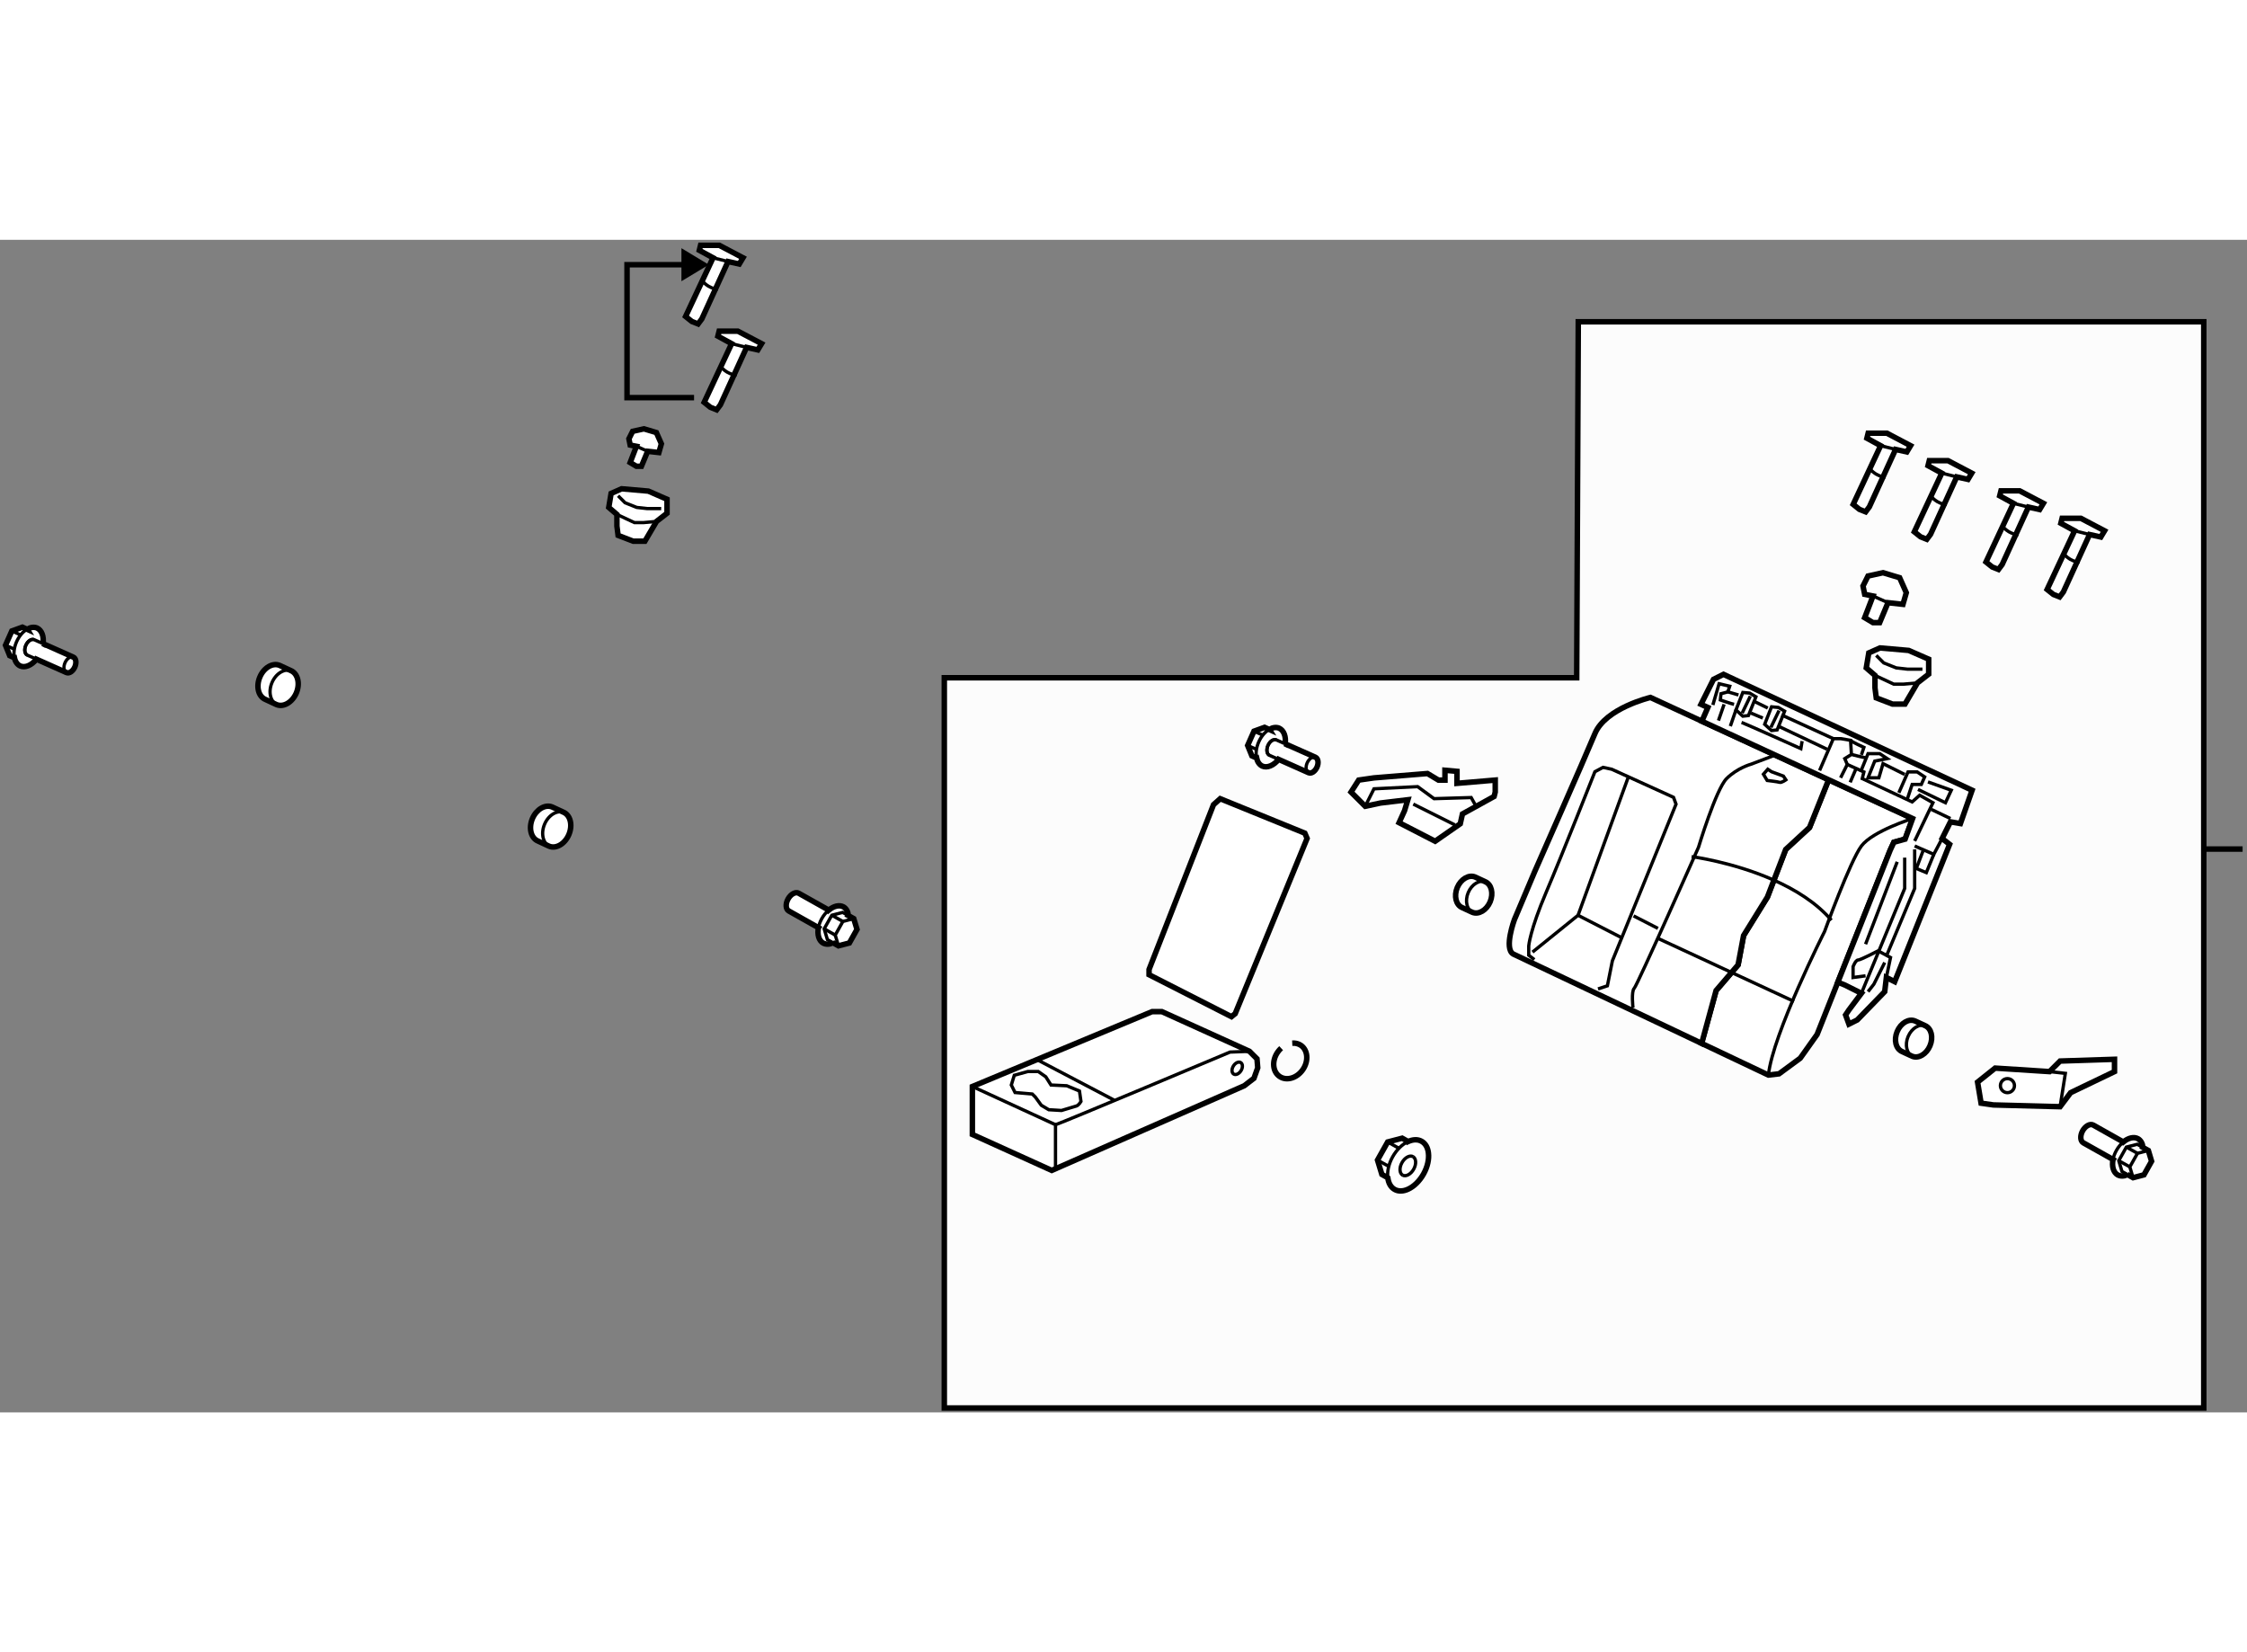 <?xml version="1.0" encoding="utf-8"?>
<!-- Generator: Adobe Illustrator 15.1.0, SVG Export Plug-In . SVG Version: 6.00 Build 0)  -->
<!DOCTYPE svg PUBLIC "-//W3C//DTD SVG 1.1//EN" "http://www.w3.org/Graphics/SVG/1.1/DTD/svg11.dtd">
<svg version="1.1" xmlns="http://www.w3.org/2000/svg" xmlns:xlink="http://www.w3.org/1999/xlink" x="0px" y="0px" width="244.8px"
	 height="180px" viewBox="24.528 25.031 204.443 106.688" enable-background="new 0 0 244.8 180" xml:space="preserve">
	
<rect x="24.528" y="25.031" width="204.443" height="106.688" fill="#808080" stroke="none"/>
	
<g><polygon fill="#FCFCFC" stroke="#000000" stroke-width="0.5" points="110.445,131.319 225.037,131.319 225.037,32.487 
				168.128,32.487 167.983,64.879 110.445,64.879 		"></polygon><line fill="#FCFCFC" stroke="#000000" stroke-width="0.5" x1="225.037" y1="80.463" x2="228.571" y2="80.463"></line></g><g><polygon fill="#FFFFFF" stroke="#000000" stroke-width="0.5" points="201.2,46.261 198.702,51.6 199.27,52.053 199.838,52.28 
				200.178,51.826 202.563,46.602 203.585,46.829 203.925,46.261 201.767,45.125 200.063,45.125 199.949,45.58 		"></polygon><line fill="none" stroke="#000000" stroke-width="0.3" x1="201.2" y1="46.261" x2="202.563" y2="46.602"></line><path fill="none" stroke="#000000" stroke-width="0.3" d="M200.178,48.306c0,0,0.567,0.795,1.477,0.795"></path></g><g><polygon fill="#FFFFFF" stroke="#000000" stroke-width="0.5" points="207.719,49.007 205.223,54.344 205.788,54.799 
				206.356,55.025 206.696,54.57 209.081,49.347 210.104,49.574 210.444,49.007 208.288,47.87 206.585,47.87 206.471,48.325 		"></polygon><line fill="none" stroke="#000000" stroke-width="0.3" x1="207.719" y1="49.007" x2="209.081" y2="49.347"></line><path fill="none" stroke="#000000" stroke-width="0.3" d="M206.696,51.051c0,0,0.57,0.795,1.477,0.795"></path></g><g><polygon fill="#FFFFFF" stroke="#000000" stroke-width="0.5" points="213.285,51.506 210.786,56.844 211.354,57.298 
				211.923,57.523 212.263,57.07 214.647,51.846 215.67,52.072 216.01,51.506 213.853,50.369 212.148,50.369 212.034,50.824 		"></polygon><line fill="none" stroke="#000000" stroke-width="0.3" x1="213.285" y1="51.506" x2="214.647" y2="51.846"></line><path fill="none" stroke="#000000" stroke-width="0.3" d="M212.263,53.549c0,0,0.566,0.795,1.477,0.795"></path></g>



	
<g><polygon fill="#FFFFFF" stroke="#000000" stroke-width="0.5" points="179.339,98.139 185.426,101.026 186.392,100.913 
				188.322,99.493 189.855,97.335 196.5,80.583 196.841,79.845 197.863,79.561 198.545,77.687 190.851,74.132 190.834,74.333 
				189.167,78.5 187,80.5 185.334,84.833 183.167,88.333 182.667,91 180.667,93.334 		"></polygon><path fill="none" stroke="#000000" stroke-width="0.3" d="M198.545,77.687c0,0-3.635,1.136-4.657,2.498
				c-1.022,1.363-3.351,7.781-3.351,7.781s-4.713,9.313-5.111,13.061"></path><line fill="none" stroke="#000000" stroke-width="0.3" x1="182" y1="91.659" x2="187.755" y2="94.325"></line><path fill="none" stroke="#000000" stroke-width="0.3" d="M185.863,83.266c1.964,0.868,3.919,2.06,5.299,3.676"></path></g>



	
<g><path fill="#FFFFFF" stroke="#000000" stroke-width="0.5" d="M179.417,97.917l1.25-4.583l2-2.334l0.5-2.667l2.167-3.5L187,80.5
				l2.167-2l1.667-4.167l0.017-0.201l-16.157-7.462c0,0-4.088,0.965-5.054,3.293c-0.966,2.329-5.452,12.493-5.452,12.493l-1.873,4.43
				c0,0-0.966,2.613-0.114,3.123l17.139,8.13L179.417,97.917z"></path><path fill="none" stroke="#000000" stroke-width="0.3" d="M164.131,90.521l-0.511-0.397v-0.853c0,0,0.113-1.419,1.59-4.883
				c1.477-3.465,4.43-10.96,4.43-10.96l0.738-0.397l0.795,0.17l5.622,2.556l0.227,0.624l-5.792,14.254l-0.454,2.271l-0.852,0.284"></path><polyline fill="none" stroke="#000000" stroke-width="0.3" points="163.961,89.839 168.106,86.489 172.082,88.533 		"></polyline><line fill="none" stroke="#000000" stroke-width="0.3" x1="172.649" y1="73.996" x2="168.106" y2="86.489"></line><path fill="none" stroke="#000000" stroke-width="0.3" d="M173.104,94.894c0,0-0.17-1.477,0.113-1.761
				c0.284-0.284,5.85-12.834,5.85-12.834s1.59-5.281,2.555-6.246c0.966-0.966,2.215-1.307,2.215-1.307l2.102-0.795"></path><line fill="none" stroke="#000000" stroke-width="0.3" x1="175.375" y1="88.59" x2="182" y2="91.659"></line><line fill="none" stroke="#000000" stroke-width="0.3" x1="173.16" y1="86.546" x2="175.375" y2="87.681"></line><path fill="none" stroke="#000000" stroke-width="0.3" d="M178.441,81.151c0,0,3.728,0.483,7.422,2.115"></path><path fill="none" stroke="#000000" stroke-width="0.3" d="M185.369,73.2l-0.396,0.454l0.34,0.568c0,0,0.966,0.113,1.137,0.171
				c0.17,0.057,0.567-0.228,0.567-0.228l-0.228-0.341l-1.078-0.397L185.369,73.2z"></path></g>



	
<g><polygon fill="#FFFFFF" stroke="#000000" stroke-width="0.5" points="191.743,92.577 196.5,80.583 196.841,79.845 197.863,79.561 
				198.545,77.687 179.377,68.834 179.521,68.487 179.918,67.578 179.293,67.295 180.43,65.023 181.338,64.568 203.959,75.112 
				202.897,78.142 201.988,77.99 201.232,79.504 201.914,80.034 196.917,92.528 196.159,92.149 196.008,93.437 193.51,96.011 
				192.752,96.39 192.449,95.556 192.752,95.102 193.888,93.587 192.374,92.83 		"></polygon><polyline fill="none" stroke="#000000" stroke-width="0.3" points="193.888,93.587 197.826,84.047 197.826,81.245 		"></polyline><polyline fill="none" stroke="#000000" stroke-width="0.3" points="191.994,73.977 192.602,72.766 194.115,73.447 193.964,74.053 
				198.507,76.173 199.188,75.567 200.398,76.249 198.734,79.731 		"></polyline><polyline fill="none" stroke="#000000" stroke-width="0.3" points="193.812,73.447 194.492,71.781 195.555,71.781 196.235,72.234 
				195.1,72.463 194.492,73.977 195.478,73.977 195.855,72.689 197.826,73.674 		"></polyline><polyline fill="none" stroke="#000000" stroke-width="0.3" points="197.295,75.34 198.127,73.447 198.961,73.447 199.643,73.9 
				199.34,74.583 198.507,74.583 198.053,75.946 		"></polyline><polyline fill="none" stroke="#000000" stroke-width="0.3" points="199.944,74.355 202.064,75.112 201.535,76.249 199.035,75.036 
						"></polyline><line fill="none" stroke="#000000" stroke-width="0.3" x1="200.248" y1="76.854" x2="201.988" y2="77.687"></line><polyline fill="none" stroke="#000000" stroke-width="0.3" points="198.734,80.185 200.475,80.942 201.232,79.504 		"></polyline><polyline fill="none" stroke="#000000" stroke-width="0.3" points="198.734,80.489 198.734,84.047 196.235,90.028 		"></polyline><path fill="none" stroke="#000000" stroke-width="0.3" d="M194.266,91.997l-1.136,0.152v-0.984c0,0,0.228-0.606,0.454-0.606
				c0.228,0,1.817-0.833,1.817-0.833l1.136,0.605l-0.378,1.818"></path><polyline fill="none" stroke="#000000" stroke-width="0.3" points="194.492,93.437 195.023,92.755 196.008,90.786 		"></polyline><polyline fill="none" stroke="#000000" stroke-width="0.3" points="199.49,80.64 198.885,82.229 199.793,82.608 200.475,80.942 		
				"></polyline><line fill="none" stroke="#000000" stroke-width="0.3" x1="194.266" y1="89.12" x2="197.145" y2="81.624"></line><polyline fill="none" stroke="#000000" stroke-width="0.3" points="192.602,72.766 192.374,72.234 192.979,71.856 193.584,72.008 
				194.266,72.16 		"></polyline><polyline fill="none" stroke="#000000" stroke-width="0.3" points="190.083,73.314 191.332,70.418 192.014,70.418 192.902,70.57 
				192.979,71.856 		"></polyline><path fill="none" stroke="#000000" stroke-width="0.3" d="M192.902,70.57c0.076,0.131,1.213,0.643,1.213,0.643l-0.228,0.682"></path><line fill="none" stroke="#000000" stroke-width="0.3" x1="192.865" y1="74.394" x2="193.377" y2="73.2"></line><polygon fill="none" stroke="#000000" stroke-width="0.3" points="183.098,66.216 182.474,67.806 183.098,68.373 183.609,68.316 
				184.127,67.023 184.291,66.613 183.723,66.272 		"></polygon><line fill="none" stroke="#000000" stroke-width="0.3" x1="183.041" y1="68.09" x2="183.779" y2="66.557"></line><polygon fill="none" stroke="#000000" stroke-width="0.3" points="185.711,67.521 185.086,69.111 185.711,69.68 186.221,69.623 
				186.902,67.92 186.335,67.578 		"></polygon><line fill="none" stroke="#000000" stroke-width="0.3" x1="185.653" y1="69.396" x2="186.392" y2="67.862"></line><polyline fill="none" stroke="#000000" stroke-width="0.3" points="180.373,67.352 180.94,65.42 181.906,65.648 181.735,66.158 
				182.701,66.443 		"></polyline><path fill="none" stroke="#000000" stroke-width="0.3" d="M182.303,67.295c-0.283-0.057-1.249-0.398-1.249-0.398l0.057-0.567
				l0.625-0.171"></path><line fill="none" stroke="#000000" stroke-width="0.3" x1="180.883" y1="68.771" x2="181.395" y2="67.295"></line><line fill="none" stroke="#000000" stroke-width="0.3" x1="181.963" y1="69.282" x2="182.474" y2="67.806"></line><line fill="none" stroke="#000000" stroke-width="0.3" x1="183.836" y1="68.09" x2="184.916" y2="68.544"></line><line fill="none" stroke="#000000" stroke-width="0.3" x1="186.449" y1="69.339" x2="190.764" y2="71.383"></line><path fill="none" stroke="#000000" stroke-width="0.3" d="M182.984,68.941c0.455,0.17,5.395,2.385,5.395,2.385l0.113-0.682"></path><line fill="none" stroke="#000000" stroke-width="0.3" x1="184.127" y1="67.023" x2="185.369" y2="67.635"></line><line fill="none" stroke="#000000" stroke-width="0.3" x1="186.619" y1="68.26" x2="191.332" y2="70.418"></line></g>



	
<g><polygon fill="#FFFFFF" stroke="#000000" stroke-width="0.5" points="211.005,100.712 206.056,100.393 204.457,101.668 
				204.776,103.584 205.896,103.744 211.966,103.904 212.923,102.629 216.916,100.712 216.916,99.591 211.966,99.751 		"></polygon><polyline fill="none" stroke="#000000" stroke-width="0.3" points="211.966,103.904 212.444,100.871 211.005,100.712 		"></polyline><circle fill="none" stroke="#000000" stroke-width="0.3" cx="207.174" cy="101.988" r="0.64"></circle></g>



	
<g><polygon fill="#FFFFFF" stroke="#000000" stroke-width="0.5" points="152.621,75.977 150.134,76.274 148.742,76.571 
				147.451,75.279 148.148,74.188 149.539,73.987 154.407,73.591 155.403,74.188 155.998,74.188 155.998,73.294 157.092,73.393 
				157.092,74.484 160.571,74.188 160.571,75.279 160.47,75.678 157.589,77.269 157.389,78.162 155.104,79.752 151.824,78.062 
				152.321,76.97 		"></polygon><polyline fill="none" stroke="#000000" stroke-width="0.3" points="148.742,76.571 149.539,74.982 153.513,74.784 155.005,75.878 
				158.384,75.777 158.881,76.671 		"></polyline><line fill="none" stroke="#000000" stroke-width="0.3" x1="153.115" y1="76.373" x2="156.894" y2="78.262"></line></g>



	
<g><path fill="#FFFFFF" stroke="#000000" stroke-width="0.5" d="M198.505,99.314c0.575,0.241,1.301-0.188,1.623-0.954
				c0.323-0.769,0.126-1.589-0.45-1.832l-0.909-0.422c-0.576-0.242-1.303,0.187-1.626,0.956c-0.323,0.767-0.123,1.586,0.452,1.83
				L198.505,99.314z"></path><path fill="none" stroke="#000000" stroke-width="0.3" d="M199.757,96.563c-0.571-0.242-1.296,0.187-1.621,0.956
				c-0.325,0.771-0.123,1.588,0.452,1.828"></path></g><g><path fill="#FFFFFF" stroke="#000000" stroke-width="0.5" d="M158.483,86.215c0.571,0.242,1.301-0.184,1.626-0.953
				c0.32-0.769,0.118-1.589-0.453-1.83l-0.914-0.425c-0.571-0.241-1.301,0.189-1.624,0.954c-0.322,0.773-0.12,1.591,0.451,1.832
				L158.483,86.215z"></path><path fill="none" stroke="#000000" stroke-width="0.3" d="M159.735,83.464c-0.571-0.241-1.299,0.188-1.621,0.959
				c-0.325,0.769-0.123,1.586,0.45,1.827"></path></g><g><path fill="#FFFFFF" stroke="#000000" stroke-width="0.5" d="M74.484,80.202c0.637,0.269,1.445-0.208,1.804-1.061
				c0.361-0.856,0.137-1.766-0.5-2.034l-1.013-0.469c-0.637-0.27-1.445,0.208-1.807,1.061c-0.359,0.854-0.134,1.764,0.503,2.033
				L74.484,80.202z"></path><path fill="none" stroke="#000000" stroke-width="0.3" d="M75.878,77.146c-0.637-0.269-1.445,0.208-1.804,1.062
				c-0.361,0.854-0.137,1.764,0.5,2.033"></path></g><g><path fill="#FFFFFF" stroke="#000000" stroke-width="0.5" d="M49.683,67.318c0.637,0.269,1.445-0.208,1.807-1.061
				c0.359-0.856,0.134-1.766-0.503-2.034l-1.013-0.469c-0.637-0.27-1.445,0.208-1.804,1.061c-0.361,0.854-0.137,1.764,0.5,2.033
				L49.683,67.318z"></path><path fill="none" stroke="#000000" stroke-width="0.3" d="M51.074,64.262c-0.635-0.269-1.44,0.208-1.802,1.062
				s-0.137,1.764,0.503,2.033"></path></g>



	
<g><path fill="#FFFFFF" stroke="#000000" stroke-width="0.5" d="M219.496,107.608l0.5,0.281l0.294,0.979l-0.694,1.236l-0.99,0.259
				l-0.528-0.297l0.028,0.028c-0.325,0.144-0.647,0.156-0.909,0.011l0.021,0.013c-0.404-0.227-0.557-0.779-0.439-1.401l0.005-0.007
				l-2.703-1.519c-0.282-0.159-0.311-0.649-0.063-1.095c0.25-0.445,0.683-0.677,0.969-0.518l2.724,1.531l0.005,0.006
				c0.453-0.375,0.969-0.506,1.353-0.29l-0.023-0.011c0.258,0.145,0.414,0.426,0.461,0.77L219.496,107.608z"></path><path fill="none" stroke="#000000" stroke-width="0.3" d="M216.778,108.718c-0.117,0.622,0.035,1.175,0.439,1.401"></path><path fill="none" stroke="#000000" stroke-width="0.3" d="M219.067,106.827c-0.384-0.216-0.899-0.085-1.353,0.29"></path><path fill="none" stroke="#000000" stroke-width="0.3" d="M219.505,107.586c-0.047-0.344-0.203-0.625-0.461-0.77"></path><path fill="none" stroke="#000000" stroke-width="0.3" d="M217.196,110.106c0.262,0.146,0.584,0.133,0.909-0.011"></path><polyline fill="none" stroke="#000000" stroke-width="0.3" points="218.605,110.364 218.309,109.383 219.005,108.147 
				219.996,107.89 		"></polyline><polyline fill="none" stroke="#000000" stroke-width="0.3" points="218.077,110.067 217.596,109.797 217.302,108.817 
				217.996,107.58 218.986,107.324 219.496,107.608 		"></polyline><line fill="none" stroke="#000000" stroke-width="0.3" x1="217.996" y1="107.58" x2="219.005" y2="108.147"></line><line fill="none" stroke="#000000" stroke-width="0.3" x1="217.302" y1="108.817" x2="218.309" y2="109.383"></line><path fill="none" stroke="#000000" stroke-width="0.3" d="M217.715,107.117c-0.234,0.195-0.45,0.453-0.625,0.766
				c-0.156,0.275-0.26,0.563-0.312,0.835"></path></g><g><path fill="#FFFFFF" stroke="#000000" stroke-width="0.5" d="M138.836,72.166l-0.406-0.183l-0.385-0.945l0.576-1.299l0.963-0.349
				l0.44,0.197l-0.008-0.013c0.312-0.177,0.634-0.224,0.913-0.102l-0.025-0.009c0.44,0.195,0.644,0.77,0.559,1.431l-0.047-0.024
				l2.797,1.242c0.249,0.112,0.311,0.516,0.139,0.902c-0.174,0.388-0.514,0.613-0.762,0.504l-2.73-1.216l-0.008,0.016
				c-0.443,0.539-1.025,0.797-1.482,0.595l0.023,0.008c-0.281-0.125-0.463-0.402-0.539-0.759L138.836,72.166z"></path><path fill="none" stroke="#000000" stroke-width="0.3" d="M140.93,69.474c-0.279-0.122-0.602-0.075-0.913,0.102"></path><path fill="none" stroke="#000000" stroke-width="0.3" d="M141.463,70.896c0.085-0.661-0.118-1.235-0.559-1.431"></path><path fill="none" stroke="#000000" stroke-width="0.3" d="M139.369,72.914c0.457,0.202,1.039-0.056,1.482-0.595"></path><path fill="none" stroke="#000000" stroke-width="0.3" d="M140.654,70.531c-0.248-0.11-0.591,0.114-0.763,0.5
				c-0.172,0.391-0.11,0.794,0.138,0.9"></path><path fill="none" stroke="#000000" stroke-width="0.3" d="M144.223,72.119c-0.246-0.109-0.588,0.114-0.762,0.503
				c-0.172,0.386-0.109,0.789,0.137,0.9"></path><path fill="none" stroke="#000000" stroke-width="0.3" d="M141.416,70.871l-0.752-0.336c-0.25-0.111-0.592,0.115-0.764,0.5
				c-0.172,0.389-0.111,0.792,0.139,0.902l0.82,0.366"></path><line fill="none" stroke="#000000" stroke-width="0.3" x1="138.621" y1="69.739" x2="139.426" y2="70.099"></line><line fill="none" stroke="#000000" stroke-width="0.3" x1="138.045" y1="71.038" x2="138.85" y2="71.396"></line><path fill="none" stroke="#000000" stroke-width="0.3" d="M140.017,69.575c-0.374,0.213-0.728,0.612-0.96,1.133
				c-0.228,0.511-0.29,1.036-0.203,1.455"></path></g><g><path fill="#FFFFFF" stroke="#000000" stroke-width="0.5" d="M101.706,86.512l0.5,0.281l0.297,0.98l-0.695,1.236l-0.992,0.258
				l-0.523-0.295L100.315,89c-0.32,0.143-0.645,0.156-0.908,0.01l0.023,0.014c-0.404-0.227-0.555-0.781-0.439-1.402l0.004-0.006
				l-2.701-1.52c-0.285-0.16-0.313-0.65-0.064-1.094c0.25-0.447,0.684-0.676,0.969-0.518l2.725,1.529l0.004,0.008
				c0.455-0.374,0.969-0.506,1.352-0.291l-0.021-0.012c0.26,0.146,0.416,0.426,0.463,0.77L101.706,86.512z"></path><path fill="none" stroke="#000000" stroke-width="0.3" d="M98.991,87.622c-0.115,0.621,0.035,1.176,0.439,1.402"></path><path fill="none" stroke="#000000" stroke-width="0.3" d="M101.278,85.731c-0.383-0.215-0.896-0.083-1.352,0.291"></path><path fill="none" stroke="#000000" stroke-width="0.3" d="M101.72,86.489c-0.047-0.344-0.203-0.623-0.463-0.77"></path><path fill="none" stroke="#000000" stroke-width="0.3" d="M99.407,89.01c0.264,0.146,0.588,0.133,0.908-0.01"></path><polyline fill="none" stroke="#000000" stroke-width="0.3" points="100.815,89.268 100.522,88.29 101.216,87.051 102.206,86.793 
						"></polyline><polyline fill="none" stroke="#000000" stroke-width="0.3" points="100.292,88.973 99.81,88.702 99.515,87.721 100.21,86.485 
				101.198,86.227 101.706,86.512 		"></polyline><line fill="none" stroke="#000000" stroke-width="0.3" x1="100.21" y1="86.485" x2="101.216" y2="87.051"></line><line fill="none" stroke="#000000" stroke-width="0.3" x1="99.515" y1="87.721" x2="100.522" y2="88.29"></line><path fill="none" stroke="#000000" stroke-width="0.3" d="M99.927,86.022c-0.232,0.195-0.451,0.453-0.625,0.764
				c-0.156,0.277-0.26,0.564-0.311,0.836"></path></g><g><path fill="#FFFFFF" stroke="#000000" stroke-width="0.5" d="M25.817,63.049l-0.405-0.182l-0.384-0.947l0.577-1.297l0.962-0.348
				l0.441,0.197L27,60.459c0.311-0.177,0.634-0.224,0.911-0.101l-0.022-0.01c0.441,0.197,0.641,0.77,0.558,1.432l-0.045-0.024
				l2.795,1.244c0.249,0.11,0.309,0.513,0.137,0.902c-0.173,0.387-0.514,0.611-0.761,0.502l-2.731-1.216l-0.008,0.017
				c-0.442,0.54-1.025,0.798-1.479,0.595l0.022,0.009c-0.281-0.125-0.466-0.404-0.539-0.762L25.817,63.049z"></path><path fill="none" stroke="#000000" stroke-width="0.3" d="M27.911,60.358c-0.276-0.123-0.6-0.076-0.911,0.101"></path><path fill="none" stroke="#000000" stroke-width="0.3" d="M28.447,61.779c0.083-0.662-0.117-1.234-0.558-1.432"></path><path fill="none" stroke="#000000" stroke-width="0.3" d="M26.355,63.798c0.455,0.203,1.038-0.056,1.479-0.595"></path><path fill="none" stroke="#000000" stroke-width="0.3" d="M27.636,61.415c-0.247-0.111-0.587,0.114-0.761,0.501
				c-0.174,0.388-0.111,0.791,0.137,0.9"></path><path fill="none" stroke="#000000" stroke-width="0.3" d="M31.207,63.002c-0.249-0.111-0.589,0.113-0.761,0.502
				c-0.174,0.387-0.111,0.792,0.137,0.901"></path><path fill="none" stroke="#000000" stroke-width="0.3" d="M28.402,61.755l-0.756-0.337c-0.247-0.111-0.587,0.115-0.759,0.502
				c-0.175,0.389-0.112,0.792,0.134,0.902l0.822,0.364"></path><line fill="none" stroke="#000000" stroke-width="0.3" x1="25.605" y1="60.624" x2="26.411" y2="60.982"></line><line fill="none" stroke="#000000" stroke-width="0.3" x1="25.028" y1="61.92" x2="25.833" y2="62.278"></line><path fill="none" stroke="#000000" stroke-width="0.3" d="M27,60.459c-0.374,0.211-0.727,0.613-0.961,1.133
				c-0.225,0.512-0.288,1.035-0.202,1.453"></path></g>



	
<g><polygon fill="#FFFFFF" stroke="#000000" stroke-width="0.5" points="195.636,43.762 193.14,49.101 193.704,49.555 
				194.272,49.781 194.612,49.327 196.997,44.103 198.02,44.33 198.361,43.762 196.206,42.626 194.501,42.626 194.388,43.081 		"></polygon><line fill="none" stroke="#000000" stroke-width="0.3" x1="195.636" y1="43.762" x2="196.997" y2="44.103"></line><path fill="none" stroke="#000000" stroke-width="0.3" d="M194.612,45.806c0,0,0.57,0.795,1.479,0.795"></path></g><g><polygon fill="#FFFFFF" stroke="#000000" stroke-width="0.5" points="89.404,26.667 86.907,32.005 87.473,32.459 88.042,32.686 
				88.381,32.232 90.766,27.008 91.789,27.234 92.13,26.667 89.972,25.531 88.269,25.531 88.156,25.986 		"></polygon><line fill="none" stroke="#000000" stroke-width="0.3" x1="89.404" y1="26.667" x2="90.766" y2="27.008"></line><path fill="none" stroke="#000000" stroke-width="0.3" d="M88.381,28.711c0,0,0.568,0.795,1.477,0.795"></path></g><g><polygon fill="#FFFFFF" stroke="#000000" stroke-width="0.5" points="91.094,34.479 88.596,39.817 89.164,40.271 89.73,40.499 
				90.073,40.044 92.457,34.82 93.479,35.047 93.82,34.479 91.663,33.344 89.958,33.344 89.844,33.798 		"></polygon><line fill="none" stroke="#000000" stroke-width="0.3" x1="91.094" y1="34.479" x2="92.457" y2="34.82"></line><path fill="none" stroke="#000000" stroke-width="0.3" d="M90.073,36.523c0,0,0.568,0.795,1.477,0.795"></path></g><g><polygon points="86.528,28.799 89.02,27.297 86.528,25.793 		"></polygon><polyline fill="none" stroke="#000000" stroke-width="0.5" points="87.677,27.297 81.578,27.297 81.578,39.391 87.677,39.391 		
				"></polyline></g>



	
<g><polygon fill="#FFFFFF" stroke="#000000" stroke-width="0.5" points="194.942,57.439 194.737,57.979 194.187,59.41 
				194.942,59.863 195.55,59.863 196.306,58.047 197.669,58.197 197.972,57.139 197.366,55.775 195.851,55.32 194.487,55.623 
				194.034,56.531 194.187,57.289 		"></polygon><line fill="none" stroke="#000000" stroke-width="0.3" x1="194.942" y1="57.439" x2="196.306" y2="58.047"></line></g><g><polygon fill="#FFFFFF" stroke="#000000" stroke-width="0.5" points="82.433,43.818 82.277,44.222 81.864,45.296 82.433,45.636 
				82.887,45.636 83.455,44.273 84.476,44.387 84.703,43.592 84.249,42.569 83.112,42.229 82.091,42.456 81.75,43.137 81.864,43.706 
						"></polygon><line fill="none" stroke="#000000" stroke-width="0.3" x1="82.433" y1="43.818" x2="83.455" y2="44.273"></line></g>



	
<g><polygon fill="#FFFFFF" stroke="#000000" stroke-width="0.5" points="195.123,64.662 194.331,63.98 194.559,62.618 
				195.579,62.164 198.191,62.391 200.009,63.186 200.009,64.549 198.986,65.344 197.852,67.273 196.716,67.273 195.238,66.707 
				195.123,65.799 		"></polygon><polyline fill="none" stroke="#000000" stroke-width="0.3" points="195.123,64.662 196.828,65.457 197.738,65.457 198.986,65.344 
						"></polyline><polyline fill="none" stroke="#000000" stroke-width="0.3" points="195.238,62.846 195.92,63.526 197.057,63.98 198.08,64.095 
				199.441,64.095 		"></polyline></g><g><polygon fill="#FFFFFF" stroke="#000000" stroke-width="0.5" points="80.658,50.016 79.916,49.38 80.129,48.108 81.083,47.684 
				83.52,47.896 85.217,48.638 85.217,49.91 84.263,50.652 83.202,52.454 82.143,52.454 80.765,51.924 80.658,51.077 		"></polygon><polyline fill="none" stroke="#000000" stroke-width="0.3" points="80.658,50.016 82.248,50.759 83.096,50.759 84.263,50.652 		
				"></polyline><polyline fill="none" stroke="#000000" stroke-width="0.3" points="80.765,48.32 81.4,48.956 82.461,49.38 83.416,49.486 
				84.687,49.486 		"></polyline></g>



	
<g><polygon fill="#FFFFFF" stroke="#000000" stroke-width="0.5" points="112.998,106.43 112.998,102.068 129.353,95.255 
				130.238,95.255 138.212,98.866 138.895,99.548 138.962,100.364 138.619,101.319 137.734,102 120.221,109.702 		"></polygon><polyline fill="none" stroke="#000000" stroke-width="0.3" points="112.998,102.068 120.563,105.544 120.563,109.77 		"></polyline><path fill="none" stroke="#000000" stroke-width="0.3" d="M120.563,105.544c0.341-0.068,15.877-6.609,15.877-6.609l1.772-0.068"></path><path fill="none" stroke="#000000" stroke-width="0.3" d="M118.45,102.75l-1.568-0.136l-0.34-0.682l0.272-0.887l1.228-0.34h0.954
				l0.681,0.477l0.477,0.75l1.431,0.067l1.159,0.479l0.136,0.954c0,0-0.203,0.34-0.408,0.407c-0.205,0.068-1.363,0.41-1.363,0.41
				l-1.158-0.069l-0.682-0.408l-0.545-0.75L118.45,102.75z"></path><line fill="none" stroke="#000000" stroke-width="0.3" x1="118.996" y1="99.684" x2="125.877" y2="103.295"></line><ellipse transform="matrix(0.851 0.525 -0.525 0.851 73.104 -57.035)" fill="none" stroke="#000000" stroke-width="0.3" cx="137.141" cy="100.41" rx="0.408" ry="0.613"></ellipse></g>



	
<g><path fill="#FFFFFF" stroke="#000000" stroke-width="0.5" d="M152.638,111.413c0.52-0.236,1.039-0.725,1.41-1.385
				c0.363-0.65,0.512-1.336,0.445-1.902l0,0c-0.053-0.482-0.262-0.875-0.621-1.074l0,0c-0.355-0.201-0.801-0.176-1.242,0.029
				l-0.01-0.021l-0.516-0.289l-1.318,0.344l-0.924,1.648l0.395,1.301l0.449,0.253l0.092,0.065c0.061,0.473,0.268,0.855,0.619,1.051
				l0,0C151.767,111.632,152.204,111.61,152.638,111.413L152.638,111.413z"></path><path fill="none" stroke="#000000" stroke-width="0.3" d="M152.63,107.081c0.441-0.205,0.887-0.23,1.242-0.029"></path><path fill="none" stroke="#000000" stroke-width="0.3" d="M151.417,111.433c-0.352-0.195-0.559-0.578-0.619-1.051"></path><line fill="none" stroke="#000000" stroke-width="0.3" x1="149.862" y1="108.763" x2="150.886" y2="109.335"></line><line fill="none" stroke="#000000" stroke-width="0.3" x1="150.786" y1="107.114" x2="151.81" y2="107.688"></line><path fill="none" stroke="#000000" stroke-width="0.3" d="M152.63,107.081c-0.512,0.242-1.021,0.725-1.389,1.377
				c-0.369,0.66-0.514,1.355-0.443,1.924"></path><path fill="none" stroke="#000000" stroke-width="0.3" d="M152.153,110.138c-0.299-0.168-0.328-0.68-0.066-1.145
				c0.26-0.467,0.713-0.709,1.01-0.543"></path><path fill="none" stroke="#000000" stroke-width="0.3" d="M153.085,108.446c0.299,0.168,0.328,0.68,0.068,1.145
				c-0.262,0.465-0.715,0.707-1.012,0.539"></path></g>



	
<g><path fill="#FFFFFF" stroke="#000000" stroke-width="0.5" d="M142.109,98.123c0.281-0.02,0.553,0.045,0.785,0.201
				c0.633,0.438,0.713,1.424,0.176,2.205c-0.537,0.779-1.486,1.061-2.121,0.623c-0.637-0.436-0.715-1.422-0.178-2.203
				c0.096-0.137,0.201-0.262,0.318-0.365l-0.113,0.111c-0.073,0.077-0.141,0.163-0.205,0.254c-0.537,0.781-0.459,1.768,0.178,2.203
				c0.635,0.438,1.584,0.156,2.121-0.623c0.537-0.781,0.457-1.768-0.176-2.205c-0.189-0.127-0.404-0.193-0.629-0.204L142.109,98.123z
				"></path></g>



	
<g><polygon fill="#FFFFFF" stroke="#000000" stroke-width="0.5" points="134.938,76.428 129.075,91.419 129.075,91.897 
				136.572,95.713 136.912,95.44 143.454,79.494 143.25,79.018 135.549,75.883 		"></polygon></g>


</svg>